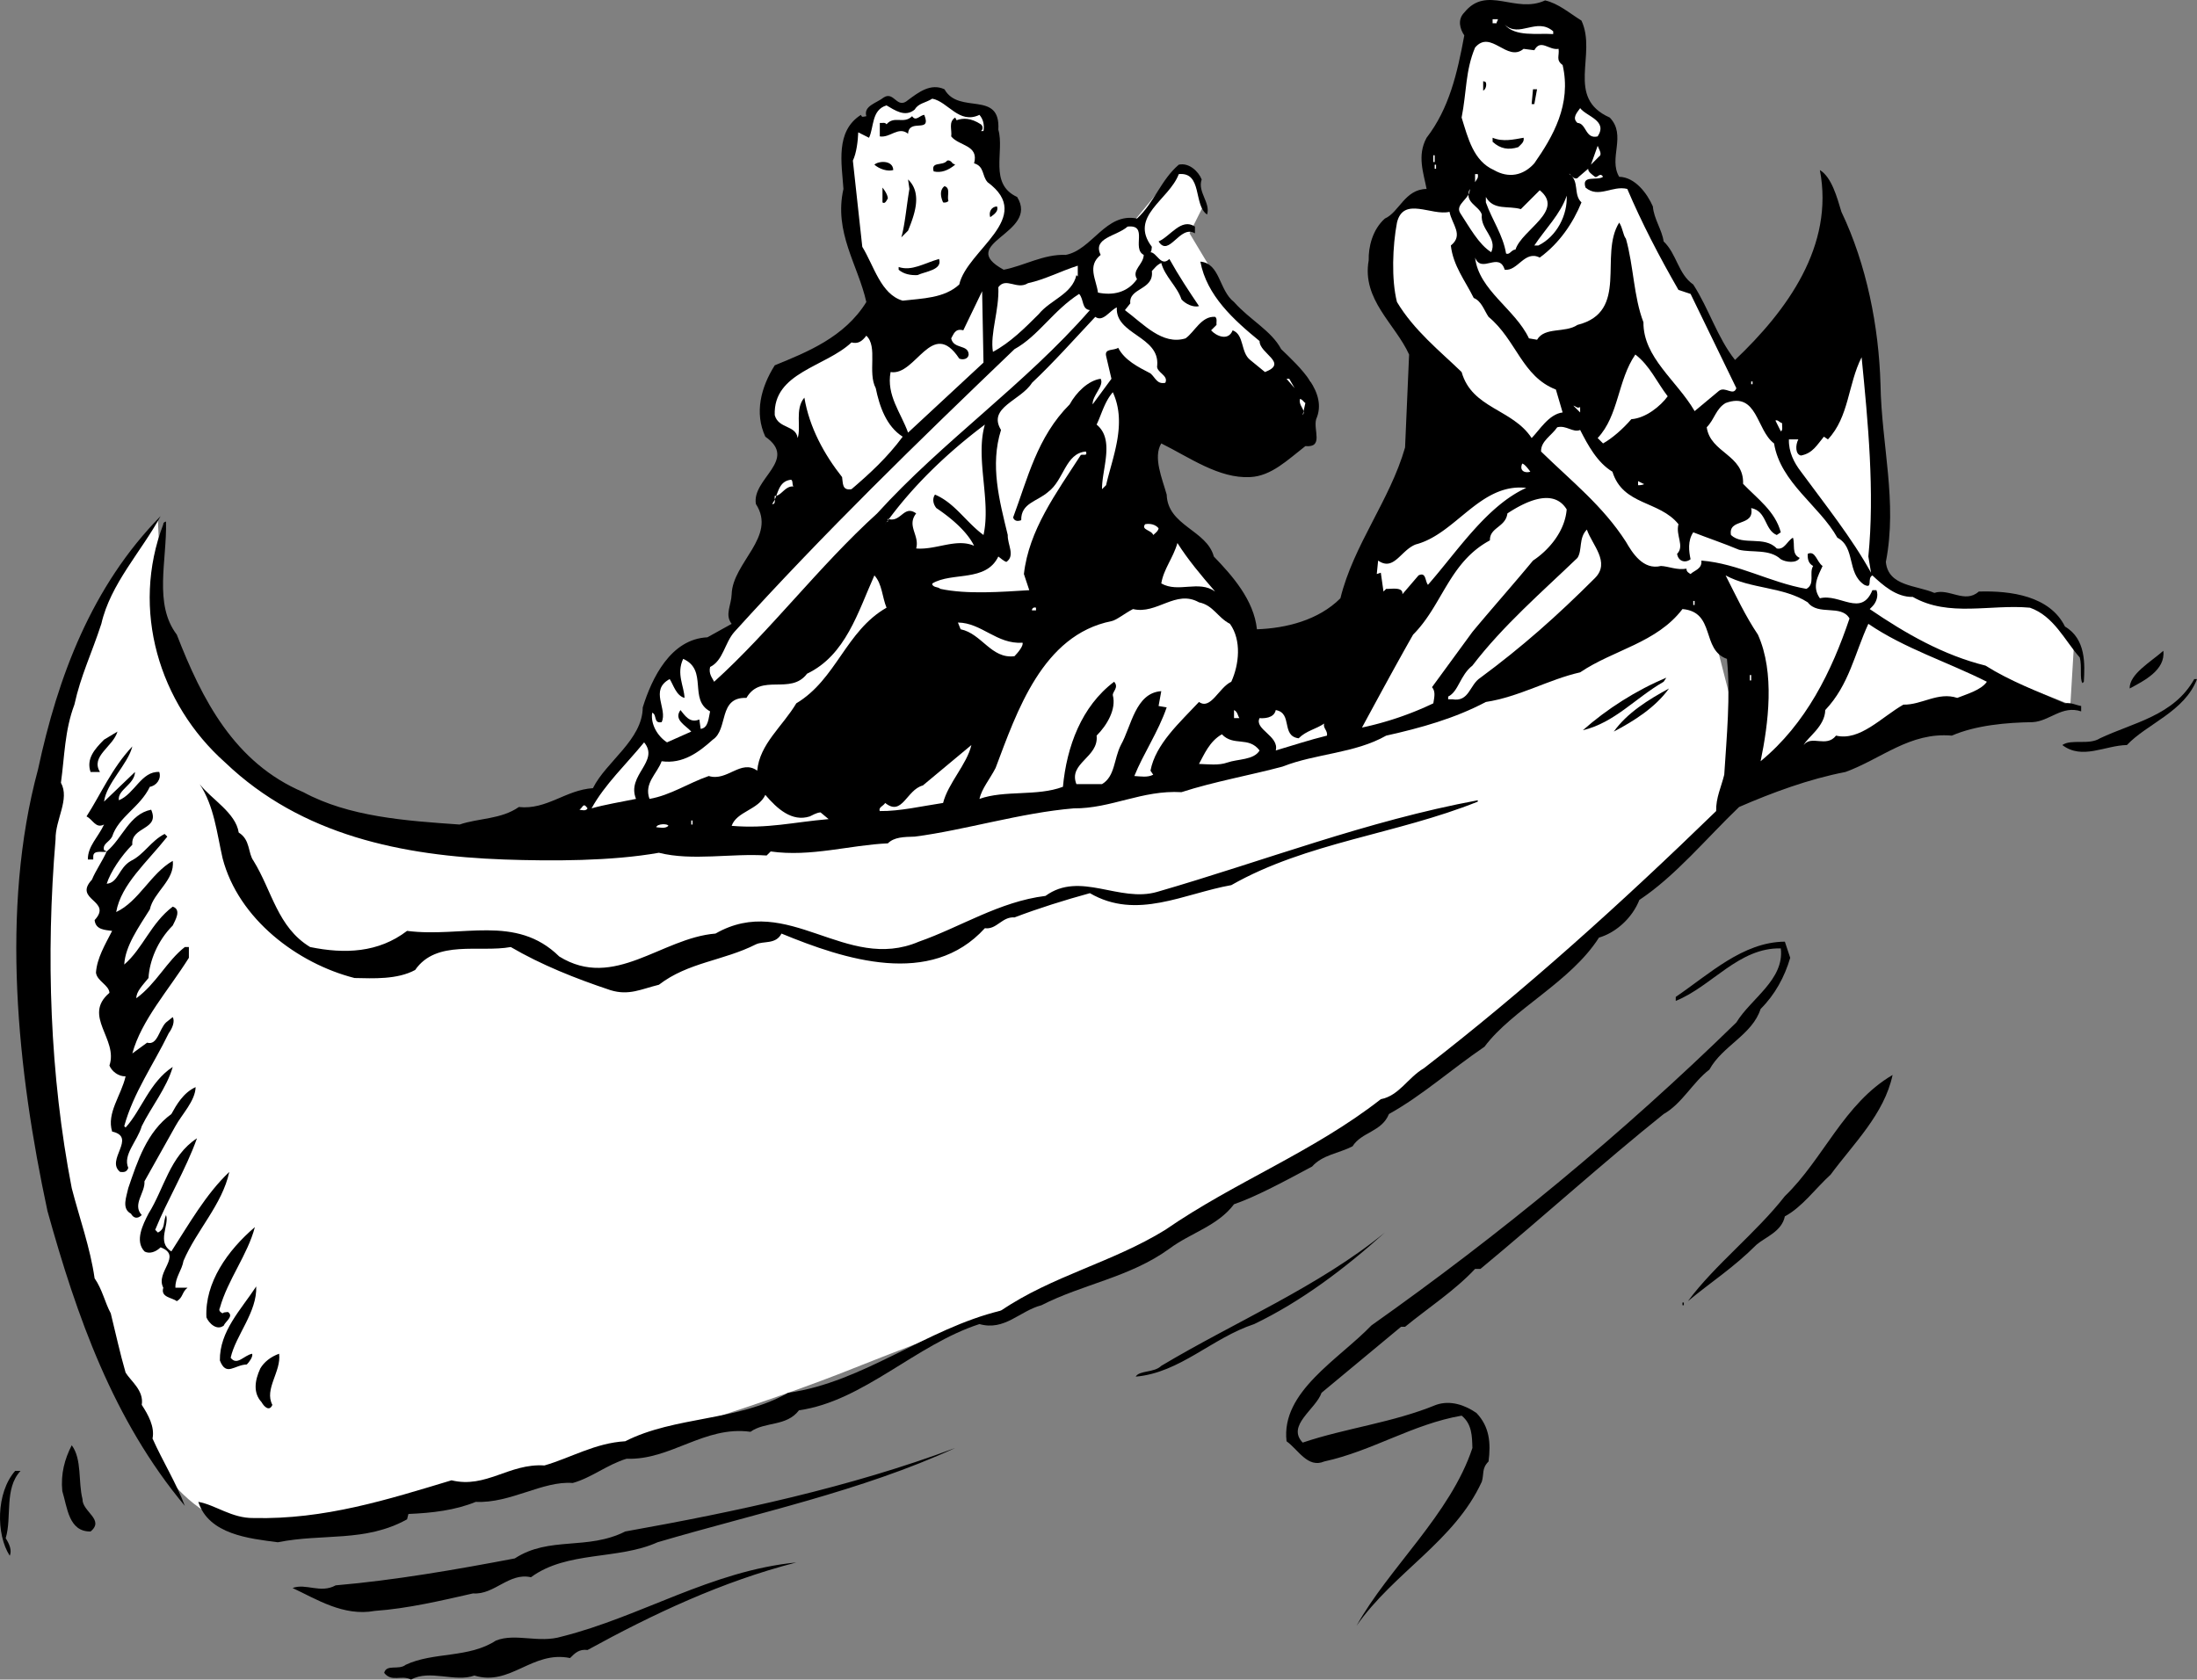 <svg xmlns="http://www.w3.org/2000/svg" width="163.126" height="124.73"><rect width="100%" height="100%" fill="#808080" stroke="none"/><path fill="#fff" d="M126.024 42.327 37.325 61.93l-8.3-.3s-8.993-2.34-12-6c-2.993-3.677-5-10.302-5-10.302l-.301-6.699s-11.692 13.66-9.399 35.3c2.375 21.692 8.399 33 8.399 33s2.976 7.024 9.601 6.7c6.707-.34 31.375-7.34 43-12 11.707-4.676 26.375-9.34 42.7-22.3 16.343-13.04 24-21.4 24-21.4"/><path fill="#fff" d="m131.325 27.628-20.601 4 6.601 14 17.7-.7 18.699 7.4.3-5-3.3-2.7h-7.399l-4-1.7m-42-14.601-6-6-3-5 1-2-.601-2.398-1.399-.3-3.3 4-3 7.698 12 6.301"/><path d="M117.423 1.53c1.176 2.524-1.223 5.723 2.101 7.2 1.274 1.324-.125 3.023.7 4.398 1.175.027 2.074 1.227 2.5 2.2.074.925.675 1.726.8 2.6.977.927 1.075 2.427 2.2 3.2 1.175 1.824 1.777 3.926 3.101 5.602 3.875-3.676 7.375-8.477 6.3-14.102.876.527 1.274 2.027 1.599 3.102 1.875 3.925 2.777 8.523 2.902 12.8.074 4.524 1.273 8.723.398 13.2.176 1.824 2.274 1.722 3.602 2.3 1.074-.375 2.273.825 3.297-.101 2.375-.074 5.277.324 6.402 2.601 1.574.922 1.473 2.825 1.399 4.098l-.098.102c-.227-.278-.027-1.278-.203-1.903-1.125-1.273-1.922-3.074-3.7-3.699-2.925-.273-6.023.727-8.699-.8-1.226.027-2.226-.876-3-1.598-.426.222.074 1.023-.601.699-1.325-.875-.625-2.774-2-3.5-1.325-2.375-4.223-4.074-4.7-7-1.324-.977-1.222-3.875-3.597-3-.727.426-.828 1.226-1.403 1.8.278 1.926 2.778 2.024 2.7 4.2 1.078 1.125 2.375 2.023 2.8 3.601l-.3.2c-.922-.375-.723-1.778-1.899-2 .274 1.425-1.726.722-1.5 2 .875.824 2.477.023 3.399 1 .578.125.777-.575 1.203-.801.172.523-.125 1.226.5 1.5-.227.426-1.028.324-1.403.101-.824-.777-2.125-.476-3.097-.703-1.125-.472-2.328-.875-3.403-1.297-.425.625-.324 1.422-.199 2-.426.325-.926.125-1-.402.574-.574-.125-1.375.102-2.2-1.426-1.773-4.125-1.374-4.903-3.898-1.125-.675-1.824-1.976-2.398-3.101-.527.226-1.027-.375-1.7-.2-.425.626-1.226 1.024-1.202 1.801 2.277 2.223 4.578 4.024 6.3 6.7.477.824 1.278 2.125 2.602 1.8.574.024 1.176.325 1.898.2-.023.222.176.324.301.398.274-.273.875-.375.801-1 2.773.227 5.074 1.625 7.8 2.102.673-.375.173-1.176.5-1.7-.327-.175-.425-.476-.402-.902.575-.273.676.625 1.102.902-.324.723-.824 1.524-.2 2.399 1.473-.375 3.075 1.426 3.9-.602h.3c.176.426-.027.926-.3 1.203l-.2.2c2.676 1.824 5.473 3.425 8.598 4.199 1.777 1.125 3.875 1.926 5.902 2.8.473-.074.773.126 1.2.2v.398c-1.427-.472-2.325.727-3.602.801-1.922.027-4.223.227-6 1-3.125-.273-5.223 1.727-7.899 2.7-2.726.527-5.426 1.527-7.898 2.6-2.426 2.325-4.727 5.126-7.403 6.9-.523 1.327-1.722 2.425-3 2.8-2.125 3.324-6.425 5.324-8.5 8.102-2.523 1.722-4.625 3.625-7.097 5-.528 1.324-2.028 1.324-2.703 2.398-1.024.527-2.223.625-3 1.5-1.922 1.027-4.125 2.227-5.797 2.8-1.227 1.626-3.227 2.126-4.8 3.302-2.927 2.125-6.427 2.625-9.5 4.199-1.626.426-2.727 1.926-4.602 1.398-4.723 1.528-8.625 5.727-13.399 6.403-.926 1.222-2.527.824-3.601 1.597-3.426-.472-5.926 2.125-9.2 2-1.425.426-2.625 1.426-4 1.801-2.226-.176-4.625 1.527-7.199 1.402-1.527.625-3.226.825-5 .899l-.101.398c-3.125 1.727-6.223 1.028-9.598 1.703-2.125-.277-5.125-.578-5.902-3 1.277.223 2.476 1.223 4.101 1.2 5.274.125 9.973-1.375 14.7-2.801 2.574.625 4.273-1.274 6.898-1.102 1.976-.574 3.777-1.672 6-1.797 3.676-1.875 8.375-1.476 12.101-3.601 5.575-.774 10.274-4.774 15.801-6.102 3.774-2.574 8.274-3.574 12.2-6 5.175-3.574 10.976-5.773 16-9.699 1.374-.273 1.976-1.574 3.199-2.3 7.476-5.774 14.675-12.274 21.699-19.098-.024-.977.375-1.778.601-2.7.176-2.777.477-5.875.2-8.601-1.926-.676-.825-3.477-3.301-3.7-1.922 2.524-5.125 3.024-7.598 4.7-2.324.523-4.527 1.824-7 2.2-2.324 1.226-4.824 1.925-7.402 2.5-2.324 1.323-5.223 1.323-7.7 2.3-2.324.625-5.124 1.125-7.5 1.898-2.925-.172-5.222 1.227-8 1.203-3.925.325-8.124 1.625-11.8 2.098-.824.027-1.524.027-2 .5-2.824.125-5.723 1.027-8.7.602l-.3.3c-2.625-.175-5.524.422-8-.203-3.524.625-7.922.625-11.5.5-7.524-.273-15.024-1.773-20.7-7.199-4.925-4.375-7.023-11.375-4.597-17.7-.027-.073.074-.175.2-.198.073 2.925-.927 6.125.8 8.398 1.875 4.824 4.273 9.527 9.398 11.7 3.375 1.827 7.575 2.124 11.602 2.402 1.375-.477 3.074-.375 4.398-1.301 2.075.226 3.477-1.274 5.5-1.399.977-1.976 3.676-3.578 3.7-6 .675-2.175 2.074-5.078 4.8-5.203l1.801-1c-.527-.672-.027-1.375 0-2.199.074-2.375 3.375-4.273 1.8-6.7-.327-1.874 3.173-3.273.7-5-.824-1.773-.324-3.675.7-5.3 2.374-.973 5.175-2.074 6.8-4.7-.625-2.773-2.426-5.175-1.7-8.398-.124-1.875-.624-4.277 1.298-5.5.078.223.176.125.402.098-.226-.773.774-.973 1.3-1.398.774-.477.974.925 1.798.199.777-.574 1.676-1.274 2.703-.8 1.074 1.925 4.172.026 4 3 .473 1.624-.727 4.026 1.398 5 1.676 2.726-4.625 3.425-1 5.401 1.477-.277 2.977-1.175 4.602-1.101 1.973-.375 2.973-3.176 5.297-2.7 1.277-1.175 1.777-2.874 3.101-4 .774-.175 1.477.524 1.7 1.098-.325.926.675 1.727.402 2.602-1.027-.676-.328-3.176-2.102-3-.726 1.926-3.726 3.125-2 5.398-.023.227-.023.328-.101.403.476.023.777 1.125 1.402.5.676 1.222 1.473 2.425 2.2 3.5-.426.125-1.024-.176-1.301-.5-.325-.977-1.223-1.676-1.5-2.7-.325.125-.524.422-.7.598.176 1.426-1.726 1.227-1.601 2.402l-.399.5c1.375 1.024 2.774 2.625 4.5 2.098.676-.473 1.176-1.676 2.2-1.598.175.125.074.422.101.598l-.402.402c.375.422 1.277.825 1.601 0 .875.325.575 1.625 1.301 2.2l1.098.898c1.777-.676-.422-1.375-.399-2.3-1.925-1.575-3.925-3.376-4.398-5.9 1.473.126 1.375 2.126 2.5 3 1.172 1.325 2.773 2.126 3.5 3.5 1.375 1.325 3.473 3.227 2.598 5.2-.223.824.574 2.125-.801 2-1.324 1.027-2.524 2.227-4.098 2.3-2.324.126-4.527-1.476-6.601-2.5-.625 1.024.074 2.626.402 3.802.074 2.324 2.973 2.625 3.5 4.597 1.375 1.426 2.973 3.227 3.2 5.403 2.175-.075 4.573-.676 6.198-2.301.977-3.977 3.676-7.274 4.801-11.2l.3-6.902c-1.026-2.273-3.526-4.074-3-7-.026-.972.274-2.273 1.2-3.097 1.074-.477 1.473-2.176 3.098-2.2-.223-1.175-.723-2.476 0-3.8 1.676-2.176 2.277-4.778 2.8-7.602-.324-.473-.523-1.176 0-1.7 1.676-2.073 3.778.126 6-.898.977.223 1.778.922 2.7 1.5"/><path fill="#fff" d="M111.224 1.429c-.024.125-.125.226-.098.3h-.301v-.3h.398m4.102.898v.203c-1.226-.078-2.824.223-3.601-.703 1.074 1.028 2.375-.574 3.601.5m-1.402 1.403c.476-.875 1.078.023 1.8-.102.075.527-.222.824.301 1.2.676 2.925-.726 5.327-2.101 7.3-.824.926-1.922 1.125-3 .5-1.524-.676-1.922-2.375-2.399-3.898.375-1.875.274-3.477 1-5.2 1.176-1.375 2.375 1.125 3.602.098l.797.102"/><path d="M110.325 6.128c.074.227-.027.527-.2.602v-.7c.075.024.173.024.2.098m3.598 1.602h-.2l.102-1.102h.3l-.202 1.102"/><path fill="#fff" d="M72.724 8.53c.277.325.375.723.3 1.2h-.199c.176-.075.176-.375 0-.5-.726-.477-1.324-.477-1.8-.301l-.102-.2c-.524.325-.223.926-.297 1.4.574.726 2.074.624 1.7 2 .773.226.573.925 1 1.401 3.573 2.625-1.528 5.024-2.102 7.598-1.125 1.027-2.723 1.027-4.2 1.2-1.625-.473-2.125-2.575-3-4l-.699-6.4c.274-.573.375-1.476.399-2.1l.8.402c.375-.778.176-2.075 1.301-2.403.574.328 1.375.926 2.098.301.277-.473.777-.473 1.3-.8 1.176.226 1.977 1.925 3.5 1.202m45.903 1.598c-.926.227-.828-.973-1.5-1-.426-.375-.027-.773.2-1.098.472.625 2.073.922 1.3 2.098"/><path d="M68.626 8.53c.574 1.422-1.125.223-1.203 1.399-.723-.574-1.324.324-2.098.2v-1c.176.026.375-.075.5.1.574-.675 1.274.024 1.899-.6.277.425.574-.075.902-.099m44.5 1.7c.074.324-.227.523-.402.699-.723.226-1.325.125-1.899-.399v-.3c.774.324 1.574.125 2.3 0"/><path fill="#fff" d="m118.724 11.628-.598.602.5-1.403c.074.227.375.625.098.801m-12.301-.098h.101v.5h-.101v-.5"/><path d="m70.724 12.128.199.102c-.524.425-1.024.625-1.598.5-.226-.778.676-.375 1-.801.176-.074.375.125.399.2m-4.399.499c-.426.125-1.027-.074-1.402-.398.277-.278 1.375-.375 1.402.398"/><path fill="#fff" d="M106.524 12.53h.102v-.3h-.102v.3m11.899.598c.176.125.375-.375.601 0-.425.324-1.625-.176-1.3.8.976.825 1.976-.175 3.101.102 1.074 2.524 2.375 5.024 3.8 7.5l.9.297 3.398 7c-.223.625-.824-.172-1.297.203l-1.8 1.5c-1.325-2.277-3.825-3.976-3.802-6.601-.726-1.875-.726-4.176-1.3-6.2-.223-.277-.223-.777-.5-1.199-1.524 2.422.777 6.625-3.098 7.598-.926.625-2.426.125-3 1.102l-.602-.102c-1.023-2.176-3.726-3.574-4-6 .477 1.227 1.774-.473 2.2.902.976.125 1.476-1.476 2.601-.902 1.473-1.074 2.473-2.574 3.098-4.098-.625-.578-.125-1.578-.899-2.101-.023-.176.375.625.7.2l.699-.599c-.024.223.277.422.5.598m-8.699-.199c.074.324-.125.426-.2.601v-.601h.2"/><path d="m67.423 17.128-.5.5c.277-.973.375-2.273.601-3.598l-.101-.703c1.078 1.028.476 2.625 0 3.801m3-2.199a.444.444 0 0 1-.399.101c-.125-.277-.324-.875.102-1.203.473.125.172.727.297 1.102m-4.5-.199c-.125.222-.223.425-.399.3v-1.1c.176.226.375.523.399.8"/><path fill="#fff" d="M110.024 15.929c-.125 1.125 1.176 1.726.7 2.8-.926-.574-1.625-1.874-2.301-2.902-.422-.672.777-1.074.703-1.797-.426 1.024.672 1.223.898 1.899m2.5 2.601c-.324.024-.425.422-.699.297-.226-1.375-1.027-2.472-1.5-3.797v-.402c.574 1.027 1.676.625 2.598.902l1.402-1.402c1.875 1.527-1.324 2.926-1.8 4.402m3.8-4c.074 1.422-.726 3.024-2.101 3.7h-.301c.777-1.176 1.976-2.375 2.402-3.7"/><path d="M74.024 15.327c.176.426-.425.727-.5.801-.125-.375.074-.773.5-.8"/><path fill="#fff" d="M107.626 15.73c.172.925 1.074 1.722.098 2.5.175 1.523 1.074 2.625 1.699 3.898.578.227.777.926 1.101 1.402 2.075 1.723 2.477 4.422 5 5.399l.5 1.7c-1.023.124-1.726 1.323-2.3 1.901-1.426-2.175-4.426-2.175-5.2-4.902-1.625-1.574-3.523-3.074-4.8-5.2-.426-1.675-.325-4.175 0-5.898.476-1.976 2.574-.476 3.902-.8"/><path d="M88.724 16.827v.5c-1.125-.672-1.926 1.828-2.7.602.875-.375 1.676-1.774 2.7-1.102"/><path fill="#fff" d="M84.923 18.929c-.024.726-.922 1.125-.5 1.8-.723 1.024-1.824 1.223-2.899 1-.125-.976-.824-1.976.2-2.8-.625-1.274 1.175-1.375 2-2.102 1.574-.172.277 1.625 1.199 2.102"/><path d="M69.724 19.23c.277.824-1.024.925-1.598 1.199-.527.023-1.027-.074-1.402-.399v-.203c.976.328 1.875-.273 3-.597"/><path fill="#fff" d="m80.024 20.53-.101-.101c-.324 1.426-1.922 1.824-2.797 2.898-1.027 1.028-2.125 2.125-3.402 2.801-.223-1.375.476-3.074.402-4.8.574-.774 1.375.226 2.2-.298 1.273-.277 2.374-.875 3.698-1.3v.8M67.423 32.128c-.524-1.473-1.625-2.773-1.297-4.5 1.875.324 3.074-4.074 5.098-1 .277.125.675.027.699-.3-.024-.774-1.125-.376-1.297-1.2.172-.273.273-.773.898-.598l1.399-2.902.101 5.3-5.601 5.2m13.5-9.098C76.099 28.554 70 32.753 65.126 38.128c-4.328 3.926-7.926 8.727-12.102 12.5-.125-.273-.425-.574-.3-1.098.976-.476 1.074-1.777 1.8-2.601 6.676-7.375 13.575-14.074 20.801-21 1.774-.977 2.875-2.875 4.8-4.102.376.426.173 1.125.798 1.203m2-.203c-.125 2.028 3.176 2.125 3 4.301-.125.527.875.727.601 1.3-.625.126-.726-.374-1.101-.698-.922-.477-1.922-.977-2.399-1.903-.324.227-1.023.028-.898.602l.398 1.7-1.398 1.901c-.027-.675.875-1.375.598-1.902-.926.125-1.825 1.027-2.301 1.902-2.422 2.422-3.125 5.524-4.2 8.399.075.226.278.324.602.2-.027-1.274 1.176-1.376 2-2.099 1.176-.875 1.274-2.875 2.8-3 .173.422-.327.125-.401.297-1.825 2.828-3.825 5.528-4.2 8.801l.399 1.2c-2.024.124-4.625.327-6.598-.098-.226-.176-.426-.075-.601-.301v-.102c1.476-.875 3.976-.074 4.902-2 .172.125.375.328.598.403.675-.477.074-1.278.101-2-.625-2.575-1.324-5.176-.5-7.801-1.027-1.676 1.473-2.176 2.3-3.5 1.575-1.477 3.173-3.274 4.7-4.899.574.422 1.074-.476 1.598-.703m-17.899 6c.274 1.328.774 2.828 2 3.602-1.125 1.523-2.425 2.726-3.8 3.898-.723.125-.625-.472-.7-.898-1.324-1.676-2.425-3.676-2.8-5.899-.723.825-.223 2.223-.5 3-.125-.976-1.426-.675-1.7-1.703-.125-3.172 3.774-3.574 5.7-5.398.476.125.777-.074 1.101-.5.875.824.074 2.726.7 3.898m58.8.602c-.527.726-1.625 1.625-2.7 1.7-.624.726-1.425 1.425-2.1 1.8l-.4-.399c1.575-1.675 1.474-4.277 2.798-6.203 1.078.828 1.578 2.028 2.402 3.102m14.899 11.898.199 1.203c-1.422-2.578-3.422-5.078-5.2-7.5-.523-.675-.925-1.476-.898-2.402h.7c-.227.426-.227 1.125.199 1.2.875-.173 1.175-.774 1.699-1.4l.3.2c1.575-1.676 1.477-4.074 2.5-6.098.477 4.825.977 10.024.5 14.797m-42.597-12.5-.602-.699h.2zm33.898-.297h.102v-.203h-.102v.203"/><path fill="#fff" d="M82.626 29.128c1.074 2.324-.027 4.824-.5 6.902l-.3.297c-.028-1.472.972-3.672-.403-4.797.375-.777.578-1.675 1.203-2.402m14.297.801-.2.898c.278-.375-.324-.672-.199-1.199.176.027.274.227.399.3m20.402.302v.398l-.5-.5c.176.027.274.227.5.102m15 1.199c-.027.226.074.523-.101.601l-.399-.8c.176-.075.274.125.5.199M73.024 39.73c-1.324-.977-2.125-2.375-3.601-3-.223.324-.125.722.101 1 1.075.722 2.274 1.722 2.801 2.8-1.324-.578-2.824.325-4.3.2.273-.977-.727-1.676 0-2.602-.926-.676-1.126.727-2.102.402v.2c-.125.023-.125.125-.2.199 1.977-2.774 4.575-5.274 7.403-7.399-.727 2.524.473 5.625-.102 8.2m40.602-4.7c-.426.125-.828-.078-.602-.601.176.023.477.426.602.601m-54.703 1.098c-.625-.074-.922.727-1.399.7-.023.226.074.527-.101.6h-.098c.473-.573.375-1.675 1.398-1.8.176.027.075.426.2.5m63.101-.199c.176.023-.226.125-.398.101v-.3l.398.199m-8.699.301c-2.926 1.324-5.125 4.722-7.3 7.199-.227-.274-.126-.977-.7-.7l-1.2 1.4c.075-.575-.827-.376-1.202-.4l-.2.2-.199-1.399-.3.098.101-1c1.176.824 1.676-.773 2.8-1.2 2.974-.773 4.774-4.573 8.2-4.198m3 1.597c-.125 1.625-1.324 3.028-2.5 3.801-1.426 1.727-3.027 3.527-4.5 5.3l-3 4.102c.274.325.176.723.098 1.2a23.702 23.702 0 0 1-5.297 1.8c1.074-1.976 2.473-4.578 3.797-6.902 2.176-2.176 2.676-5.375 5.703-7-.027-.973 1.172-.973 1.297-2 1.176-.773 3.375-1.973 4.402-.3"/><path d="M7.524 46.327c-.726 2.227-1.523 3.828-2 6-.726 1.926-.726 3.828-1 5.801.676 1.227-.425 2.727-.398 4.2-.727 8.624-.426 17.527 1.2 25.902.573 2.222 1.374 4.425 1.698 6.699.575.824.774 1.824 1.2 2.601.375 1.524.675 2.922 1.101 4.399.375.625 1.375 1.324 1.2 2.398.476.727.976 1.625.8 2.5.774 1.727 1.774 3.328 2.399 5-5.325-6.375-8.024-14.074-10.2-21.898-2.226-10.375-3.523-22.375-.699-32.8 1.473-6.876 3.973-13.575 9.098-18.802-1.422 2.625-3.723 5.028-4.399 8"/><path fill="#fff" d="M86.024 39.23c-.023.222-.324.425-.398.5-.125-.375-.926-.375-.602-.801.375-.074.774.023 1 .3m32.399 3.7c-2.824 2.824-5.422 5.125-8.5 7.398-.824.528-.824 1.828-2.098 1.602h-.3v-.2c.773-.374.874-1.574 1.8-2.3 2.274-2.977 5.176-5.477 7.8-8 .376-.574.075-1.477.7-2.102.375 1.125 1.774 2.426.598 3.602m-28.199 1c-1.223-.875-2.723.125-4-.602.175-1.074.875-1.875 1.199-3 .777 1.227 1.777 2.426 2.8 3.602m-24.398 1.199c-3.027 1.727-3.726 5.324-6.7 7.102-1.026 1.722-2.726 3.023-2.901 5-1.223-.875-2.223.824-3.598.398-1.527.527-2.828 1.426-4.402 1.7-.426-1.173.574-1.876.902-2.798 1.574.223 2.773-.675 3.797-1.601 1.176-.774.375-3.176 2.5-3.102 1.078-1.875 3.277-.172 4.5-1.797 2.875-1.375 3.777-4.578 5-7.3.578.625.578 1.625.902 2.398m68.399-.398c.777 1.023 2.476.125 3.101 1.199-1.324 3.926-3.226 7.824-6.601 10.601.574-2.777 1.074-6.578-.2-9.402-.925-1.375-1.625-2.875-2.398-4.398 1.875 1.023 4.273.824 6.098 2m-42.899 1.597c.875 1.227.676 3.028.098 4.301-.922.426-1.524 2.125-2.399 1.5-1.425 1.527-3.226 3.125-3.601 5.102l.203.3c-.426.223-.926.125-1.402.098.675-1.676 1.777-3.273 2.402-5.098l-.602-.101.2-1.102c-1.926.125-2.223 2.625-3 4-.524 1.028-.426 2.328-1.399 2.903h-1.902c-.625-1.575 1.676-1.977 1.5-3.602.777-.773 1.476-1.973 1.203-3-.027-.273.473-.574.098-1-2.426 1.824-3.524 4.824-3.801 7.8-1.922.727-4.324.227-6.2.9.176-.774.778-1.473 1.2-2.298 1.578-4.175 3.476-9.875 8.601-10.902.375-.074.977-.574 1.602-.898 1.773.425 3.172-1.477 4.898-.5 1.075.222 1.375 1.125 2.301 1.597m34.399-1.398h.101v-.3h-.101v.3m-48.801.398h-.297c-.027-.074.074-.273.297-.199v.2m-1 2.402c.078.222-.324.722-.598 1-1.726.222-2.426-1.676-4-2l-.2-.5c1.774.023 2.876 1.625 4.798 1.5m71.601 2.898c-.425.625-1.523.926-2.199 1.2-1.426-.473-2.625.527-4 .5-1.625.925-3.226 2.726-5 2.3-.726.926-1.824-.074-2.402.7.277-.575 1.578-1.376 1.601-2.598 1.774-1.875 2.176-4.176 3.2-6.403 2.675 1.828 5.875 2.828 8.8 4.301"/><path d="M158.126 51.128c-.027-1.074 1.574-1.973 2.5-2.8.172 1.425-1.426 2.226-2.5 2.8"/><path fill="#fff" d="M52.724 52.827c-.125.528-.125 1.227-.7 1.301l-.101-.7c-.723.325-1.125-.374-1.399-.698-.523.722.375 1.125.801 1.597l-1.8.801c-.727-.473-1.227-1.375-1.102-2.2.375.126.078.825.703.7.473-.973-.926-2.375.598-3.2.277.427.476 1.227 1.101 1.4-.027-.876-.625-1.774-.101-2.9 1.875.825.375 3.024 2 3.9m77.199-2.7h.101v.402h-.101v-.402"/><path d="M123.524 50.628c-2.125 1.227-3.625 3.027-6 3.602 1.774-1.575 3.977-2.977 6.2-3.903l-.2.301m39.602-.199c-.926 2.426-3.727 3.324-5.203 4.898-1.625.028-3.324 1.125-4.797 0 .672-.472 1.973.028 2.797-.5 2.476-1.172 5.476-1.672 7-4.398h.203m-39.203.699c-1.024 1.426-2.625 2.426-4.098 3.2.973-1.376 2.574-2.376 4.098-3.2"/><path fill="#fff" d="M92.024 53.327h-.398v-.597c.273.125.273.425.398.597m4.399 1.5c.578-.574 1.277-.672 1.902-1.097-.125.324.274.523.2.898-1.325.324-2.524.727-3.801 1.102.277-1.075-1.625-1.575-1.2-2.403.274.028 1.075.028 1.2-.597 1.277.222.375 1.925 1.699 2.097"/><path d="M7.423 57.327h-.7c-.324-.972.278-1.672 1-2.398l1-.602c-.324 1.125-2.023 1.828-1.3 3"/><path fill="#fff" d="M93.524 55.73c-.425.722-1.625.625-2.398.898-.625.227-1.426.125-2.102.102.375-.676.774-1.676 1.7-2.2.875.922 1.976.125 2.8 1.2m-46.3 3.597c-1.125.227-2.325.426-3.301.703.976-1.777 2.578-3.277 3.902-4.902 1.176 1.426-1.324 2.426-.601 4.2m22.8.3c-1.523.227-3.226.625-4.699.602-.125-.278.274-.375.399-.602 1.277 1.027 1.574-.973 2.8-1.3l3.602-3c-.328 1.425-1.727 2.827-2.102 4.3"/><path d="m7.724 59.53 2.3-2.203c-.023.926-1.324 1.328-1.199 2.102 1.176-.477 1.676-2.176 3-2.102.176.528-.226 1.028-.7 1.102-.726 1.523-2.327 2.226-2.8 3.7-.226.425-.726.526-.601 1l.199.1c1.176-.976 1.676-2.777 3.3-3.1.676 1.526-1.523 1.226-1.398 2.6-.824.825-1.625 2.024-1.902 2.9.875-.075.875-1.177 1.8-1.7.977-.477 1.477-1.477 2.5-2l.2.2c-1.524 1.925-3.422 3.526-3.797 5.6 1.672-.777 2.574-2.874 4.2-3.8.175 1.426-1.427 2.324-1.7 3.601-.828 1.325-1.828 2.723-1.902 4.098 1.375-1.176 1.976-3.074 3.601-4.3.676.226.176 1.027 0 1.402-1.125 1.125-1.726 2.625-1.8 3.898-.426.527-.926 1.027-.9 1.5 1.474-1.074 2.274-2.773 3.599-3.8h.3v.8c-1.523 2.426-3.523 4.625-4.199 7.102l1.098-.801c.777.226.875-.977 1.402-1.5l.5-.399c.176.325-.027.825-.3 1.2-1.126 2.324-2.626 4.425-3.301 6.898l.101.102c1.176-1.278 1.774-3.375 3.5-4.5-.426 1.523-1.625 3.023-2.3 4.398-.325 1.125-1.426 2.125-1 3.102-.126.324-.325.324-.602.3-1.125-.875 1.277-2.578-.598-3-.426-1.375.676-2.675 1-4.101-.527.023-1.027-.375-1.2-.8.673-1.974-2.026-3.677 0-5.4-.026-.574-.925-.874-1-1.5.075-1.074.673-2.074 1.2-3.1-.527-.075-1.226-.075-1.3-.802 1.374-1.472-1.626-1.472-.2-3 .274-.672.774-1.375 1.098-2.097-.223.125-1.024-.176-1 .398v.2h-.399c-.023-.973.774-1.673 1.2-2.598-.625.324-.825-.375-1.301-.602 1.078-1.676 1.875-3.574 3.402-5.2-.324 1.325-1.926 2.727-2.101 4.102m10 2.297c.875.528.675 1.528 1.101 2.102 1.375 2.226 1.774 4.926 4.2 6.398 2.574.528 5.074.426 7.199-1.199 4.074.527 8.074-1.273 11.3 1.902 4.075 2.524 7.575-1.375 11.602-1.703 5.375-3.074 9.672 2.926 15.098.602 3.074-1.074 5.976-2.977 9.402-3.399 2.574-1.875 5.473.524 8.297-.3 7.875-2.278 15.578-5.278 23.8-6.801v.101c-6.023 2.422-12.722 3.024-18.3 6.2-3.524.625-7.024 2.625-10.5.597-1.922.528-3.824 1.125-5.598 1.801-.926-.074-1.324.926-2.2.8-4.026 4.427-10.425 2.325-15.1.4-.426.827-1.325.527-1.9.8-2.425 1.227-5.026 1.324-7.202 3-1.324.324-2.223.824-3.598.402-2.625-.875-5.125-1.875-7.402-3.203-2.324.426-5.524-.574-7.098 1.703-1.324.723-3.125.625-4.5.598-4.226-1.074-8.625-4.375-9.8-8.898-.426-1.875-.626-3.875-1.7-5.5.875 1.125 2.676 2.125 2.899 3.597"/><path fill="#fff" d="M60.126 60.628c.172-.074.473-.273.797-.3l.601.5c-2.625.226-4.523.726-7.199.5.375-1.075 1.973-1.173 2.5-2.298.875 1.024 1.973 2.024 3.3 1.598m-16.499-.598c-.125.223-.426.125-.602.098.274-.176.274-.574.602-.098m6 1.297c-.227.227-.625.125-.902.102.074-.274.875-.274.902-.102m1.699-.097h.098v-.301h-.098v.3"/><path d="M132.923 71.128c-.422 1.426-1.125 2.727-2.2 3.8-.624 1.927-2.824 2.727-3.8 4.5-1.223.927-2.024 2.524-3.399 3.302-4.523 3.625-8.925 7.625-13.601 11.5h-.399c-1.523 1.625-3.523 2.925-5.199 4.3h-.3l-5.9 4.899c-.425 1.226-2.624 2.426-1.401 3.7 3.175-1.075 6.675-1.474 9.902-2.802 1.074-.375 2.172.028 3 .602.973 1.023 1.074 2.226.898 3.601-.523.524-.324.922-.5 1.5-2.023 4.422-6.523 6.723-9.3 10.7 2.375-4.278 6.976-8.278 8.601-13.2-.027-.875-.027-1.777-.8-2.402-3.626.625-6.626 2.625-10.2 3.402-1.226.524-1.926-.875-2.8-1.5-.426-3.675 3.874-6.078 6.3-8.601 9.574-6.774 18.574-14.176 27.098-22.5 1.078-1.774 3.578-3.176 3.3-5.5-3.124-.074-5.124 2.824-7.8 3.898v-.297c2.476-1.675 4.976-4.078 8.101-4.101l.399 1.2m7.601 8.698c-.625 2.926-2.925 5.125-4.601 7.403-1.125 1.023-2.125 2.425-3.399 3.097-.226 1.125-1.425 1.528-2.101 2.102-1.723 1.726-3.324 2.726-5.098 4.2 1.973-2.677 5.074-5.075 7.2-7.802 2.874-2.773 4.374-6.875 8-9m-126.001.903c-.023 1.023-1.023 2.023-1.5 2.898l-2.3 4.102c.074.824-.926 1.722-.2 2.5-.324.324-.625.222-.8-.102-.723-.375-.325-1.273-.2-1.898.676-1.977 1.375-4.176 3.2-5.5.375-.676.875-1.575 1.8-2m.102 3.8c-.828 2.325-2.227 4.625-3.102 6.797l.2.203c.574-.277.375-.777.601-1.3.274.722-.726 2.023.399 2.699 1.277-1.977 2.574-4.274 4.3-5.899-.523 2.422-2.425 4.325-3.398 6.598-.125.727-.625 1.227-.602 2h.899c-.422.324-.324.727-.797 1-.328-.273-1.227-.273-1-1-.625-1.176 1.473-2.375-.203-3-.324.324-.824.527-1.2.3-.722-.773-.124-1.976.301-2.8 1.176-1.875 1.575-4.273 3.602-5.598m4.297 6.598c-.524 2.027-2.024 3.926-2.598 6-.125.227.074.324.2.402.073-.078.175-.078.398-.101.476.324-.223.726-.297 1-.527.426-1.125-.176-1.3-.602-.126-2.574 1.573-4.972 3.597-6.699m83.902.402c-3.027 2.723-6.226 5.125-9.7 6.797-3.124 1.028-5.526 3.625-8.8 3.903.274-.477 1.375-.278 1.899-.801 5.476-3.274 11.675-5.875 16.601-9.899m-83.801 4c.074 1.922-1.523 3.625-1.898 5.297.473.625.973-.172 1.598-.297.074.223-.223.625-.399.797-.926.028-1.527.926-2-.297-.027-2.175 1.574-3.777 2.7-5.5m105.898 1.399h.101v-.2h-.101v.2M20.724 100.53c.175 1.325-1.125 2.625-.5 3.797-.223.528-.625.125-.801-.199-.625-.676-.524-1.574-.098-2.5.273-.473.773-.875 1.398-1.098M6.126 111.327c-.027.926 1.672 1.528.598 2.403-1.625.023-1.723-1.778-2.098-3-.125-1.278.172-2.375.7-3.403.773 1.028.472 2.727.8 4m64.797-3.797c-7.024 3.223-14.723 4.825-22.098 7-2.926 1.325-6.726.625-9.402 2.598-1.625-.375-2.723 1.324-4.297 1.2-2.328.527-4.828 1.124-7.3 1.3-2.325.426-4.325-.875-6.102-1.7.976-.374 2.074.427 3.199-.198 4.375-.375 8.976-1.176 13.3-2 2.575-1.676 5.376-.575 8.2-2 8.277-1.477 16.676-3.278 24.5-6.2m-69.399 1.7c-1.226 1.324-.625 3.425-1.101 5 .277.425.476.925.3 1.3-1.023-1.578-1.023-4.675.403-6.3h.398m57.602 6.8c-5.527 1.422-10.625 3.825-15.5 6.5-.625-.078-.926.223-1.3.598-2.825-.574-4.427 2.125-7.102 1.3-1.426.524-3.325-.476-4.7.302-.726-.375-1.425.222-2-.5.176-.676 1.075-.176 1.602-.602 2.074-.973 4.672-.473 6.7-1.8 1.472-.575 3.175.226 4.898-.298 5.875-1.476 11.074-4.875 17.402-5.5"/></svg>
